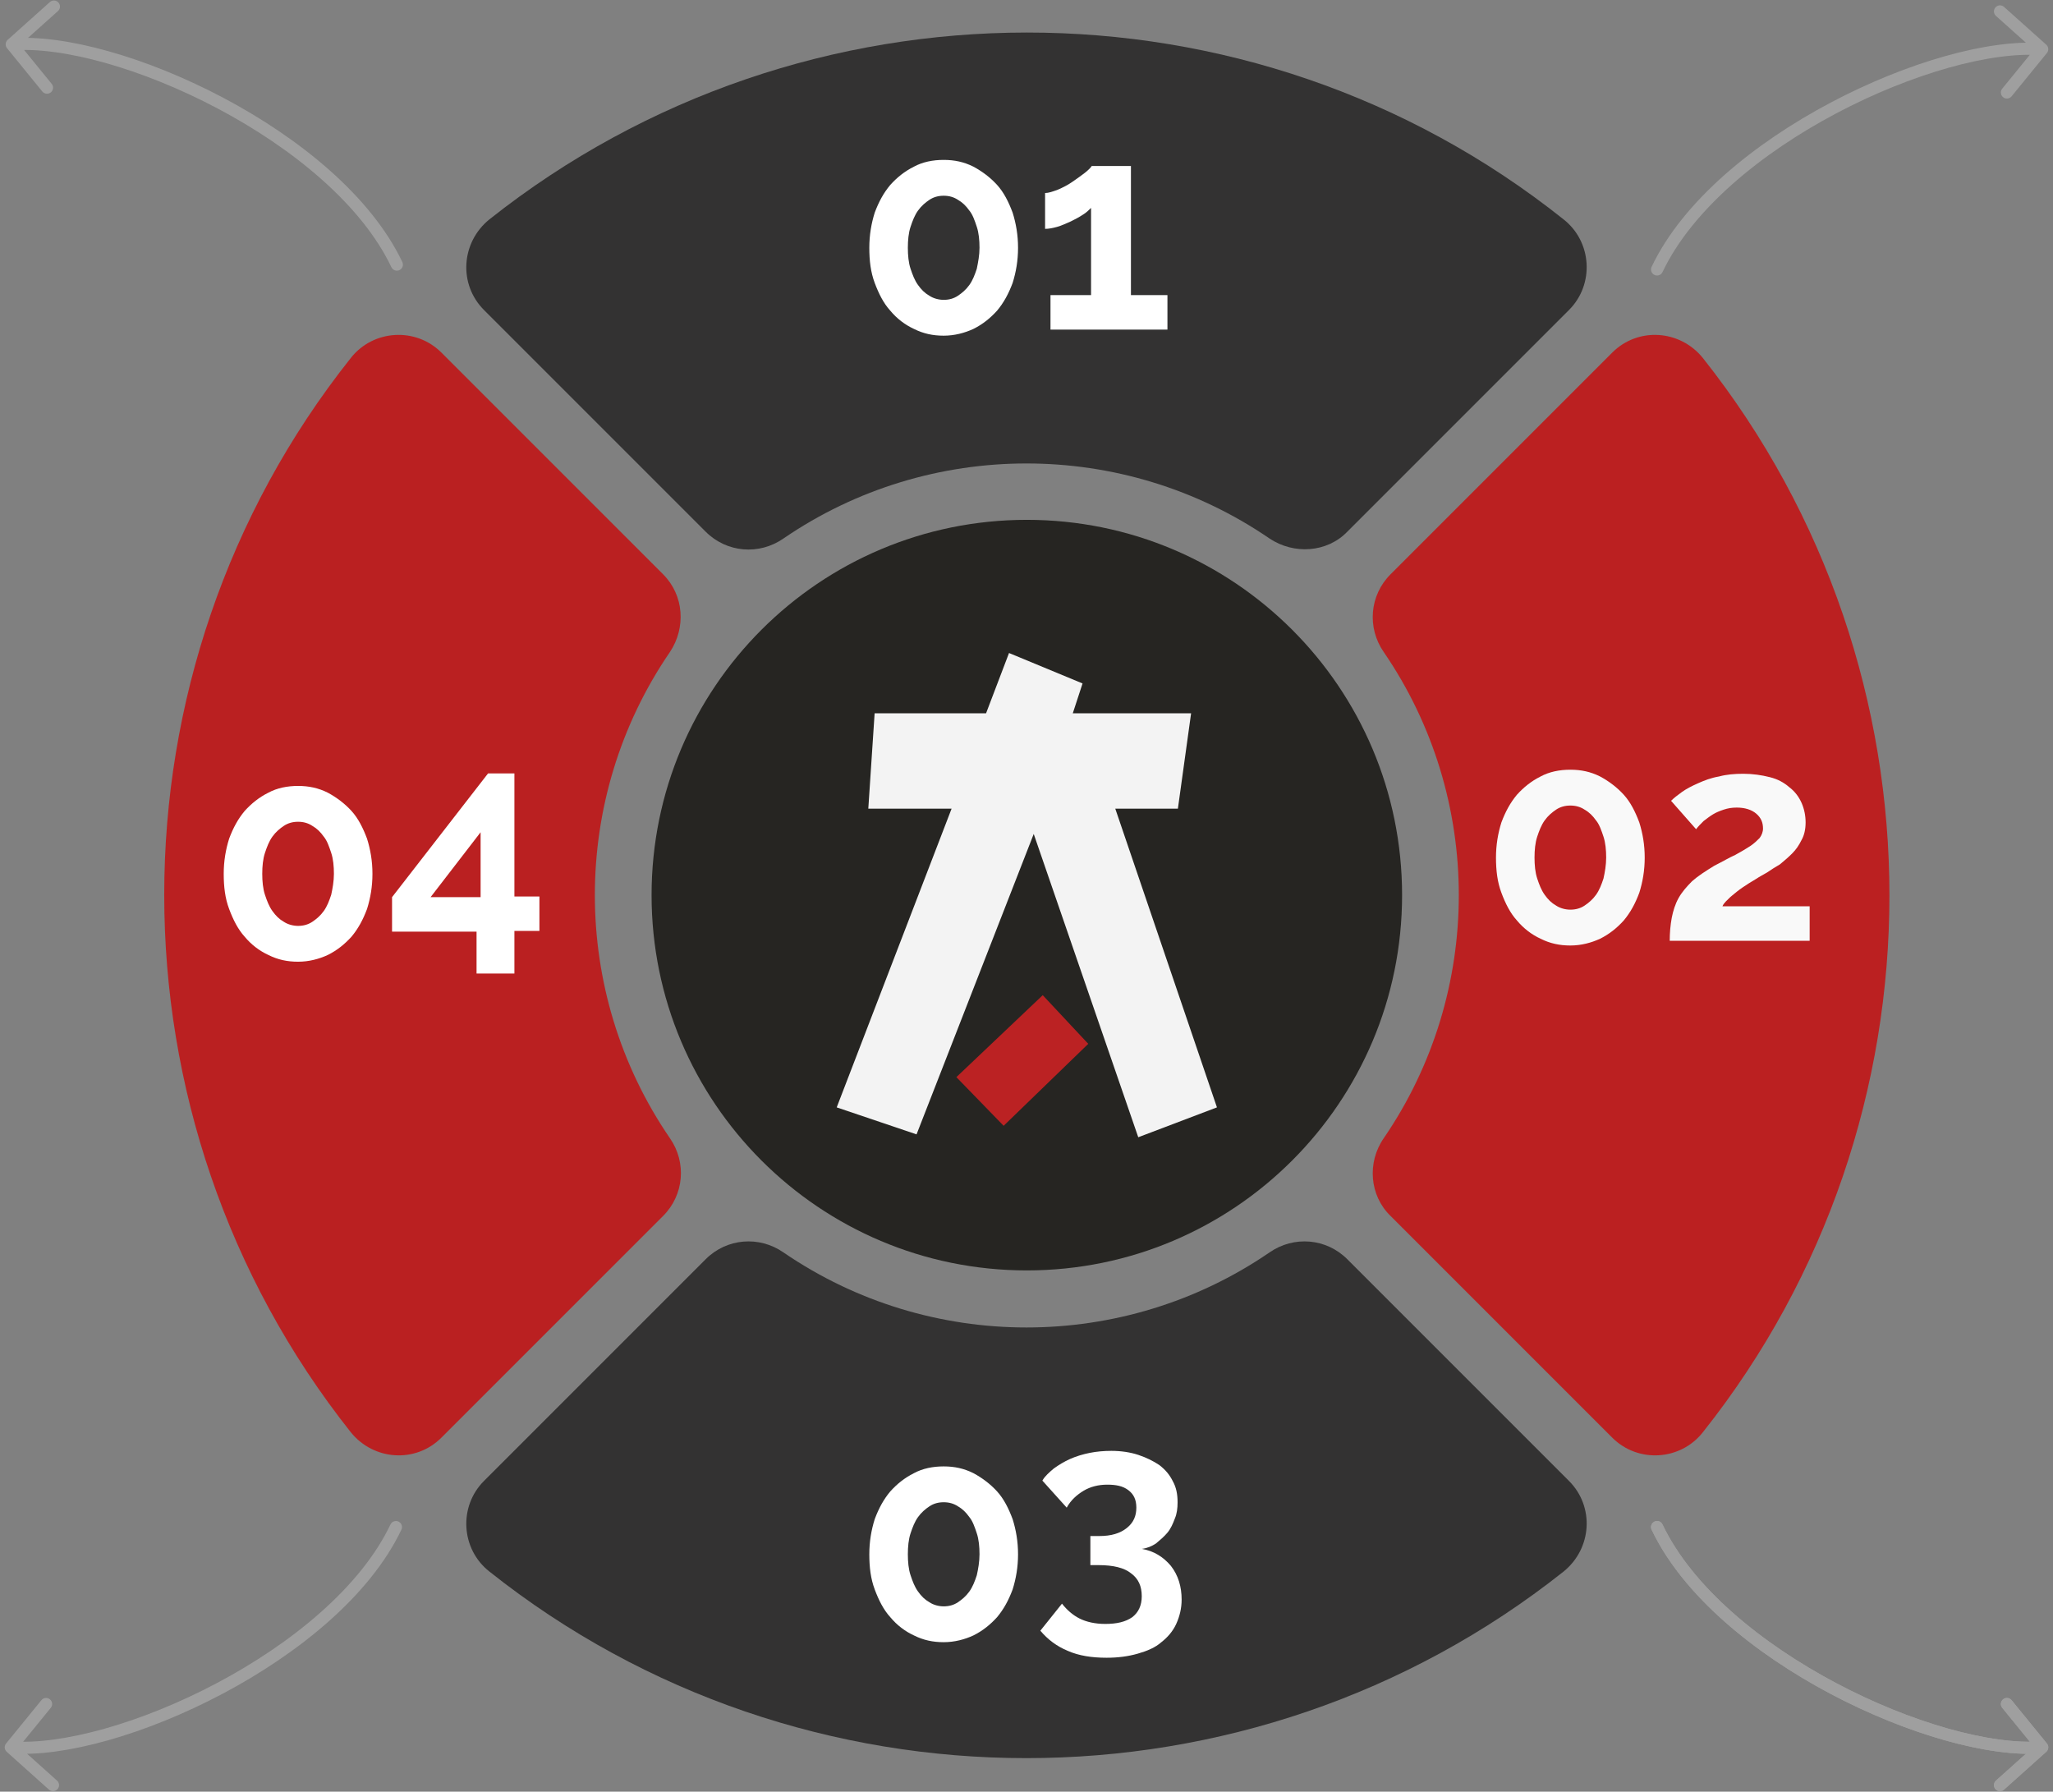 <svg width="424" height="370" viewBox="0 0 424 370" fill="none" xmlns="http://www.w3.org/2000/svg">
<rect x="0" y="0" width="424" height="370" fill="#808080" stroke="none"/>
<g opacity="0.95">
<path opacity="0.95" d="M287.181 251.101L332.976 296.895C338.281 302.2 347.077 301.642 351.684 295.778C403.063 231.136 403.063 138.71 351.684 73.928C346.937 68.064 338.281 67.506 332.976 72.811L287.181 118.605C282.853 122.933 282.295 129.635 285.785 134.661C306.449 164.818 306.449 204.888 285.785 235.045C282.295 240.071 282.853 246.912 287.181 251.101Z" fill="#C11718"/>
<path d="M339.677 177.104C339.677 179.757 339.258 182.131 338.56 184.364C337.723 186.598 336.745 188.413 335.349 190.089C333.953 191.625 332.417 192.881 330.462 193.858C328.647 194.696 326.553 195.255 324.319 195.255C322.086 195.255 320.131 194.836 318.176 193.858C316.361 193.021 314.686 191.764 313.29 190.089C311.894 188.553 310.916 186.598 310.079 184.364C309.241 182.131 308.962 179.757 308.962 177.104C308.962 174.452 309.38 172.078 310.079 169.844C310.916 167.611 311.894 165.796 313.29 164.12C314.686 162.584 316.222 161.328 318.176 160.351C319.991 159.373 322.086 158.954 324.319 158.954C326.553 158.954 328.508 159.373 330.462 160.351C332.278 161.328 333.953 162.584 335.349 164.12C336.745 165.656 337.723 167.611 338.56 169.844C339.258 172.078 339.677 174.452 339.677 177.104ZM331.719 177.104C331.719 175.569 331.579 174.033 331.161 172.776C330.742 171.52 330.323 170.263 329.625 169.426C328.927 168.448 328.229 167.75 327.251 167.192C326.414 166.633 325.436 166.354 324.319 166.354C323.202 166.354 322.225 166.633 321.387 167.192C320.55 167.75 319.712 168.448 319.014 169.426C318.316 170.403 317.897 171.52 317.478 172.776C317.059 174.033 316.92 175.569 316.92 177.104C316.92 178.64 317.059 180.176 317.478 181.433C317.897 182.689 318.316 183.806 319.014 184.783C319.712 185.761 320.41 186.459 321.387 187.017C322.225 187.576 323.342 187.855 324.319 187.855C325.436 187.855 326.414 187.576 327.251 187.017C328.089 186.459 328.927 185.761 329.625 184.783C330.323 183.806 330.742 182.689 331.161 181.433C331.44 180.176 331.719 178.64 331.719 177.104Z" fill="white"/>
<path d="M344.843 194.417C344.843 192.602 344.983 191.066 345.262 189.53C345.541 188.134 345.96 186.738 346.658 185.481C347.356 184.225 348.333 183.108 349.45 181.991C350.707 180.874 352.243 179.897 354.058 178.78C355.733 177.942 357.129 177.104 358.386 176.546C359.642 175.848 360.62 175.289 361.457 174.731C362.295 174.172 362.853 173.614 363.412 173.056C363.831 172.497 364.11 171.799 364.11 171.101C364.11 169.844 363.691 168.867 362.714 168.029C361.737 167.192 360.34 166.773 358.665 166.773C357.688 166.773 356.85 166.912 356.012 167.192C355.175 167.471 354.476 167.75 353.778 168.169C353.08 168.588 352.382 169.146 351.824 169.565C351.265 170.124 350.707 170.682 350.288 171.241L345.122 165.377C345.681 164.818 346.379 164.26 347.356 163.562C348.333 162.864 349.45 162.305 350.707 161.747C351.963 161.188 353.36 160.63 355.035 160.35C356.571 159.932 358.246 159.792 360.061 159.792C362.016 159.792 363.831 160.071 365.506 160.49C367.182 160.909 368.438 161.607 369.555 162.584C370.672 163.422 371.51 164.539 372.068 165.795C372.627 167.052 372.906 168.448 372.906 169.844C372.906 171.241 372.627 172.497 372.068 173.474C371.51 174.591 370.951 175.429 370.113 176.267C369.276 177.104 368.438 177.802 367.6 178.501C366.623 179.059 365.785 179.617 364.948 180.176C364.25 180.595 363.412 181.014 362.574 181.572C361.597 182.131 360.759 182.689 359.921 183.247C359.084 183.806 358.246 184.504 357.408 185.202C356.71 185.9 356.012 186.459 355.733 187.157H373.743V194.277H344.843V194.417Z" fill="white"/>
</g>
<path opacity="0.95" d="M136.955 118.605L91.16 72.811C85.855 67.506 77.059 68.064 72.452 73.928C21.073 138.57 21.073 230.996 72.452 295.778C77.199 301.642 85.855 302.2 91.16 296.895L136.955 251.101C141.283 246.773 141.841 240.071 138.351 235.045C117.688 204.888 117.688 164.818 138.351 134.661C141.702 129.635 141.283 122.933 136.955 118.605Z" fill="#C11718" fill-opacity="0.95"/>
<path d="M76.92 180.455C76.92 183.108 76.501 185.481 75.803 187.715C74.965 189.949 73.988 191.764 72.592 193.44C71.195 194.975 69.66 196.232 67.705 197.209C65.89 198.047 63.796 198.605 61.562 198.605C59.328 198.605 57.373 198.187 55.419 197.209C53.604 196.371 51.928 195.115 50.532 193.44C49.136 191.904 48.159 189.949 47.321 187.715C46.483 185.481 46.204 183.108 46.204 180.455C46.204 177.803 46.623 175.429 47.321 173.195C48.159 170.961 49.136 169.146 50.532 167.471C51.928 165.935 53.464 164.679 55.419 163.701C57.234 162.724 59.328 162.305 61.562 162.305C63.796 162.305 65.751 162.724 67.705 163.701C69.52 164.679 71.195 165.935 72.592 167.471C73.988 169.007 74.965 170.961 75.803 173.195C76.501 175.429 76.92 177.803 76.92 180.455ZM68.962 180.455C68.962 178.919 68.822 177.384 68.403 176.127C67.984 174.871 67.566 173.614 66.867 172.776C66.169 171.799 65.471 171.101 64.494 170.543C63.656 169.984 62.679 169.705 61.562 169.705C60.445 169.705 59.468 169.984 58.63 170.543C57.792 171.101 56.955 171.799 56.257 172.776C55.559 173.754 55.14 174.871 54.721 176.127C54.302 177.384 54.162 178.919 54.162 180.455C54.162 181.991 54.302 183.527 54.721 184.783C55.14 186.04 55.559 187.157 56.257 188.134C56.955 189.111 57.653 189.81 58.63 190.368C59.468 190.926 60.585 191.206 61.562 191.206C62.679 191.206 63.656 190.926 64.494 190.368C65.332 189.81 66.169 189.111 66.867 188.134C67.566 187.157 67.984 186.04 68.403 184.783C68.682 183.527 68.962 181.991 68.962 180.455Z" fill="white"/>
<path d="M98.421 201.188V192.392H80.969V185.272L100.794 159.722H106.239V185.132H111.405V192.253H106.239V201.049H98.421V201.188ZM88.927 185.272H99.258V171.869L88.927 185.272Z" fill="white"/>
<path opacity="0.9" d="M145.75 260.037L99.956 305.831C94.651 311.136 95.209 319.932 101.073 324.539C165.715 375.918 258.141 375.918 322.923 324.539C328.787 319.792 329.345 311.136 324.04 305.831L278.246 260.037C273.918 255.709 267.216 255.15 262.19 258.64C232.033 279.304 191.963 279.304 161.806 258.64C156.78 255.15 150.078 255.709 145.75 260.037Z" fill="#2B2A29"/>
<path d="M210.253 320.979C210.253 323.632 209.834 326.005 209.136 328.239C208.298 330.473 207.321 332.288 205.925 333.963C204.529 335.499 202.993 336.756 201.038 337.733C199.223 338.571 197.129 339.129 194.895 339.129C192.661 339.129 190.707 338.71 188.752 337.733C186.937 336.895 185.262 335.639 183.866 333.963C182.469 332.428 181.492 330.473 180.654 328.239C179.817 326.005 179.537 323.632 179.537 320.979C179.537 318.326 179.956 315.953 180.654 313.719C181.492 311.485 182.469 309.67 183.866 307.995C185.262 306.459 186.798 305.203 188.752 304.225C190.567 303.248 192.661 302.829 194.895 302.829C197.129 302.829 199.084 303.248 201.038 304.225C202.853 305.203 204.529 306.459 205.925 307.995C207.321 309.531 208.298 311.485 209.136 313.719C209.834 315.953 210.253 318.326 210.253 320.979ZM202.295 320.979C202.295 319.443 202.155 317.908 201.736 316.651C201.318 315.395 200.899 314.138 200.201 313.3C199.503 312.323 198.805 311.625 197.827 311.066C196.989 310.508 196.012 310.229 194.895 310.229C193.778 310.229 192.801 310.508 191.963 311.066C191.126 311.625 190.288 312.323 189.59 313.3C188.892 314.278 188.473 315.395 188.054 316.651C187.635 317.908 187.496 319.443 187.496 320.979C187.496 322.515 187.635 324.051 188.054 325.307C188.473 326.564 188.892 327.681 189.59 328.658C190.288 329.635 190.986 330.333 191.963 330.892C192.801 331.45 193.918 331.73 194.895 331.73C196.012 331.73 196.989 331.45 197.827 330.892C198.665 330.333 199.503 329.635 200.201 328.658C200.899 327.681 201.318 326.564 201.736 325.307C202.016 324.051 202.295 322.515 202.295 320.979Z" fill="white"/>
<path d="M235.803 319.862C238.316 320.281 240.27 321.537 241.806 323.352C243.342 325.307 244.04 327.681 244.04 330.333C244.04 332.148 243.621 333.824 242.923 335.359C242.225 336.895 241.108 338.152 239.852 339.129C238.595 340.246 236.92 340.944 234.965 341.502C233.01 342.061 230.916 342.34 228.543 342.34C225.471 342.34 222.818 341.921 220.585 340.944C218.211 339.967 216.396 338.571 214.86 336.756L219.328 331.171C220.305 332.427 221.562 333.544 222.958 334.242C224.354 334.941 226.169 335.359 228.263 335.359C230.637 335.359 232.452 334.941 233.848 333.963C235.105 332.986 235.803 331.59 235.803 329.635C235.803 327.541 235.105 326.005 233.569 324.888C232.173 323.771 229.939 323.213 226.867 323.213H225.192V317.209H227.007C229.52 317.209 231.335 316.651 232.731 315.534C234.127 314.417 234.686 313.021 234.686 311.345C234.686 309.67 234.127 308.553 233.01 307.715C231.894 306.878 230.497 306.598 228.682 306.598C226.867 306.598 225.192 307.017 223.796 307.855C222.4 308.693 221.143 309.81 220.305 311.345L215.279 305.761C215.838 304.783 216.675 304.085 217.653 303.248C218.63 302.55 219.747 301.852 221.003 301.293C222.26 300.735 223.656 300.316 225.052 300.037C226.448 299.757 227.984 299.618 229.52 299.618C231.475 299.618 233.429 299.897 235.105 300.455C236.78 301.014 238.176 301.712 239.433 302.55C240.689 303.527 241.527 304.504 242.225 305.9C242.923 307.157 243.202 308.553 243.202 310.229C243.202 311.485 243.063 312.602 242.644 313.579C242.225 314.696 241.806 315.674 241.108 316.511C240.41 317.349 239.572 318.047 238.735 318.745C237.897 319.304 236.92 319.722 235.803 319.862Z" fill="white"/>
<path d="M278.246 109.81L324.04 64.016C329.345 58.71 328.787 49.914 322.923 45.307C258.281 -6.211 165.855 -6.072 101.073 45.307C95.209 50.054 94.651 58.71 99.956 64.016L145.75 109.81C150.078 114.138 156.78 114.696 161.806 111.206C191.963 90.543 232.033 90.543 262.19 111.206C267.216 114.557 274.057 114.138 278.246 109.81Z" fill="#2B2A29" fill-opacity="0.9"/>
<path d="M210.253 51.171C210.253 53.824 209.834 56.197 209.136 58.431C208.298 60.665 207.321 62.48 205.925 64.155C204.529 65.691 202.993 66.948 201.038 67.925C199.223 68.763 197.129 69.321 194.895 69.321C192.661 69.321 190.707 68.902 188.752 67.925C186.937 67.087 185.262 65.831 183.866 64.155C182.469 62.62 181.492 60.665 180.654 58.431C179.817 56.197 179.537 53.824 179.537 51.171C179.537 48.518 179.956 46.145 180.654 43.911C181.492 41.677 182.469 39.862 183.866 38.187C185.262 36.651 186.798 35.395 188.752 34.417C190.567 33.44 192.661 33.021 194.895 33.021C197.129 33.021 199.084 33.44 201.038 34.417C202.853 35.395 204.529 36.651 205.925 38.187C207.321 39.723 208.298 41.677 209.136 43.911C209.834 46.145 210.253 48.518 210.253 51.171ZM202.295 51.171C202.295 49.635 202.155 48.099 201.736 46.843C201.318 45.586 200.899 44.33 200.201 43.492C199.503 42.515 198.805 41.817 197.827 41.258C196.989 40.7 196.012 40.421 194.895 40.421C193.778 40.421 192.801 40.7 191.963 41.258C191.126 41.817 190.288 42.515 189.59 43.492C188.892 44.469 188.473 45.586 188.054 46.843C187.635 48.099 187.496 49.635 187.496 51.171C187.496 52.707 187.635 54.243 188.054 55.499C188.473 56.756 188.892 57.873 189.59 58.85C190.288 59.827 190.986 60.525 191.963 61.084C192.801 61.642 193.918 61.922 194.895 61.922C196.012 61.922 196.989 61.642 197.827 61.084C198.665 60.525 199.503 59.827 200.201 58.85C200.899 57.873 201.318 56.756 201.736 55.499C202.016 54.103 202.295 52.707 202.295 51.171Z" fill="white"/>
<path d="M241.108 60.944V68.065H216.955V60.944H225.332V42.934C224.913 43.353 224.354 43.911 223.656 44.33C222.818 44.888 221.981 45.307 221.143 45.726C220.166 46.145 219.328 46.564 218.351 46.843C217.373 47.122 216.536 47.262 215.838 47.262V39.862C216.536 39.862 217.373 39.583 218.49 39.164C219.468 38.745 220.585 38.187 221.562 37.489C222.539 36.791 223.377 36.232 224.075 35.674C224.773 35.115 225.332 34.557 225.471 34.278H233.569V60.944H241.108Z" fill="white"/>
<path d="M342.228 55.645C354.863 29.081 400.228 8.446 421.772 10.159M421.772 10.159L413.055 2.355M421.772 10.159L414.483 19.102" stroke="#9F9F9F" stroke-width="2.5" stroke-linecap="round" stroke-linejoin="round"/>
<path d="M81.772 315.355C69.137 341.918 23.772 362.553 2.227 360.84M2.227 360.84L10.945 368.645M2.227 360.84L9.517 351.897" stroke="#9F9F9F" stroke-width="2.5" stroke-linecap="round" stroke-linejoin="round"/>
<path d="M342.228 315.355C354.863 341.918 400.228 362.553 421.773 360.84M421.773 360.84L413.055 368.645M421.773 360.84L414.483 351.897" stroke="#9F9F9F" stroke-width="2.5" stroke-linecap="round" stroke-linejoin="round"/>
<path d="M342.228 315.355C354.863 341.918 400.228 362.553 421.773 360.84M421.773 360.84L413.055 368.645M421.773 360.84L414.483 351.897" stroke="#9F9F9F" stroke-width="2.5" stroke-linecap="round" stroke-linejoin="round"/>
<path d="M81.962 54.645C69.327 28.082 23.962 7.447 2.418 9.16M2.418 9.16L11.135 1.355M2.418 9.16L9.707 18.103" stroke="#9F9F9F" stroke-width="2.5" stroke-linecap="round" stroke-linejoin="round"/>
<g opacity="0.9">
<path d="M212.068 262.353C254.87 262.353 289.568 227.655 289.568 184.853C289.568 142.051 254.87 107.353 212.068 107.353C169.266 107.353 134.568 142.051 134.568 184.853C134.568 227.655 169.266 262.353 212.068 262.353Z" fill="#1C1B17"/>
<path d="M224.755 215.564L215.354 205.515L197.517 222.44L207.279 232.489L224.755 215.564Z" fill="#C11718"/>
<path d="M203.646 147.309L208.391 134.853L223.575 141.14L221.558 147.309H245.994L243.266 167H230.336L251.333 228.685L235.081 234.853L213.491 172.22L189.292 234.26L172.803 228.685L196.528 167H179.328L180.633 147.309H203.646Z" fill="white"/>
</g>
</svg>
